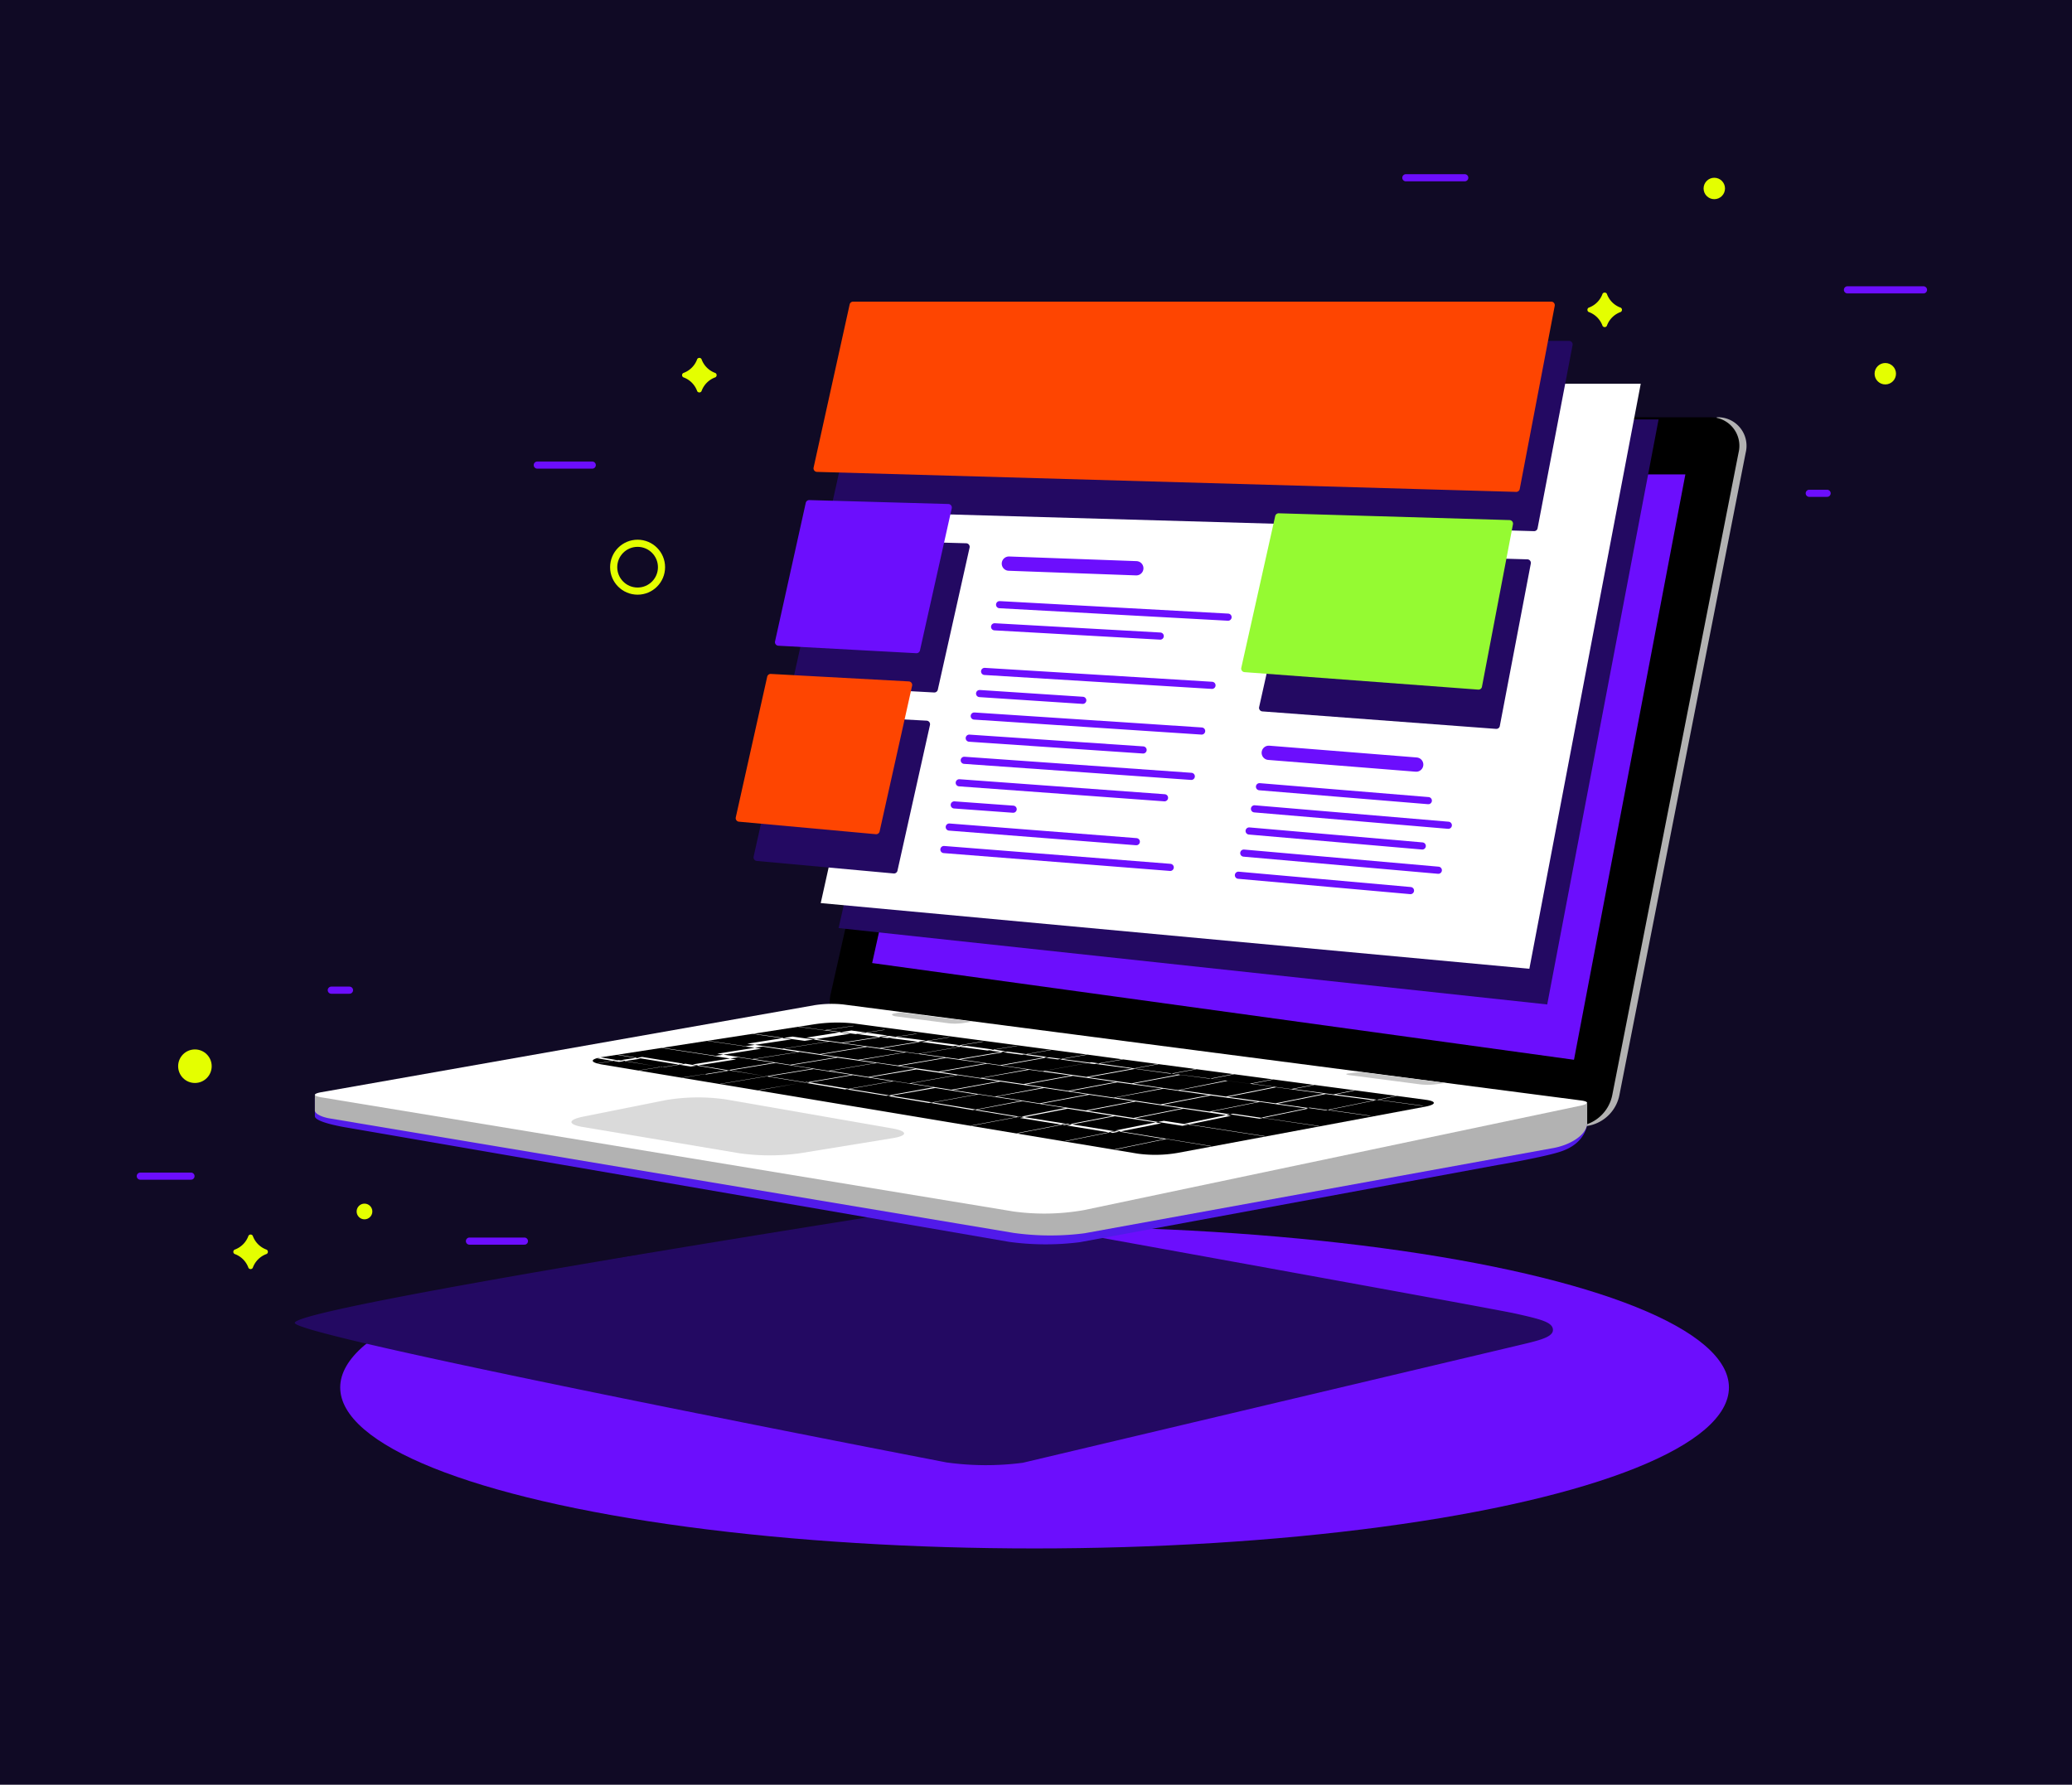 <svg xmlns="http://www.w3.org/2000/svg" xmlns:xlink="http://www.w3.org/1999/xlink" viewBox="0 0 580.4 500"><defs><clipPath id="a"><path d="M399.2,308.1,239,286.7a42.9,42.9,0,0,0-11.2.3l-59.5,9.2c-3.1.6-3.1,1.4,0,1.9l150.2,25a36.7,36.7,0,0,0,11.1-.2l69.6-13C402.4,309.3,402.3,308.5,399.2,308.1Z" style="fill:none"/></clipPath></defs><title>web-design_cd-nakazoomi</title><rect width="580.4" height="500" style="fill:#100a25"/><ellipse cx="289.8" cy="388.7" rx="194.5" ry="45.1" style="fill:#6c0efd"/><path d="M261.1,338.2S417.4,366.4,424.5,368s10.5,2.4,10.5,4.6-4.7,3.1-10.5,4.5L286.5,409.8a80,80,0,0,1-21.4-.1S85.1,375,82.6,370.7,261.1,338.2,261.1,338.2Z" style="fill:#230962"/><path d="M480.9,116.9a8,8,0,0,1,8.1,9.9L453.6,306.9a10.9,10.9,0,0,1-11.9,8.6Z" style="fill:#b2b2b2"/><path d="M266.8,126.7a13.2,13.2,0,0,1,12.3-9.8H478.9a8,8,0,0,1,8.1,9.9L451.6,306.9a10.9,10.9,0,0,1-11.9,8.6l-199.2-26a9,9,0,0,1-7.8-11.1Z"/><path d="M444.6,314.6s0,5.7-7.7,8.1c-3,1-12,2.8-17.5,3.7L302.5,348a75.5,75.5,0,0,1-19.9-.1l-185.4-32s-9-1.4-9-3.2v-5.1L232.2,292Z" style="fill:#511aea"/><path d="M232.2,292l124.5,16.5,87.9.6v5.5c0,3.1-4.4,6.2-9.9,7.1L303.8,345.5a74.4,74.4,0,0,1-19.9-.1L92.2,313.3c-2.2-.4-4-1.3-4-2.2v-4.5l21.3.2Z" style="fill:#b2b2b2"/><path d="M89.9,306l138.3-24.4a31.2,31.2,0,0,1,8-.2l206.7,26.9c2.2.3,2.2.9.1,1.4L303.7,339a63.7,63.7,0,0,1-19.8.4l-194-32C87.7,307,87.7,306.4,89.9,306Z" style="fill:#fff"/><path d="M168.3,296.2l59.5-9.2a42.9,42.9,0,0,1,11.2-.3l160.3,21.4c3.1.4,3.1,1.3.1,1.9l-69.6,13a36.7,36.7,0,0,1-11.1.2l-150.2-25C165.3,297.6,165.2,296.8,168.3,296.2Z"/><path d="M250.6,283.9l1.5-.3,20.2,2.6-2.4.4a16.4,16.4,0,0,1-4,.1l-15.2-2C249.6,284.4,249.6,284.1,250.6,283.9Z" style="fill:#c6c6c6"/><path d="M378,300.7l2.9-.4,24.1,3.1-3.1.4a18.8,18.8,0,0,1-4,0l-19.9-2.6C376.8,301,376.8,300.8,378,300.7Z" style="fill:#c6c6c6"/><polygon points="472.1 132.9 440.9 296.9 244.3 269.8 274.7 132.9 472.1 132.9" style="fill:#6c0efd"/><polygon points="464.6 117.5 433.4 281.4 234.9 260 267.2 117.5 464.6 117.5" style="fill:#230962"/><polygon points="459.6 107.5 428.4 271.4 229.9 253 262.2 107.5 459.6 107.5" style="fill:#fff"/><path d="M163.5,312.8l23-4.6a54.3,54.3,0,0,1,16.8-.2l46.5,8.1c4.6.8,4.6,2.1,0,2.8l-25.8,4.2a61.5,61.5,0,0,1-16.8,0l-43.5-7.3C158.9,315.1,158.9,313.7,163.5,312.8Z" style="fill:#dadada"/><g style="clip-path:url(#a)"><path d="M163.3,295.4l9.6,1.6-6.3,1h.4l6.3-1,11.6,1.9-6.3,1h.4l6.3-1,12,2-6.4,1h.4l13.1-2.1,10.2,1.7-13.2,2.2h.4l13.2-2.2,10.5,1.7-13.3,2.2h.5l13.3-2.3,59.4,9.7-13.8,2.6h.5l13.8-2.6,12.6,2-13.9,2.7h.6l13.9-2.7,13,2.1-14,2.8h.6l14-2.8,13.4,2.2-14,2.9h.6l14-2.9,14,2.3h.6l-28.9-4.7,13.6-2.7,29.1,4.5h.6l-23.9-3.7,13.6-2.8,23.9,3.5h.6l-16.6-2.4,13.6-2.8,16.6,2.3h.6l-12.1-1.7,13.6-2.8,12.7,1.7h.6l-12.7-1.7,8.3-1.7H394l-8.3,1.7-11.5-1.5,8.3-1.7h-.7l-8.3,1.7-11.2-1.5,8.3-1.6h-.6l-8.3,1.6-11-1.5,8.2-1.6h-.6l-8.2,1.6-10.7-1.4,8.2-1.6H347l-8.2,1.6-10.4-1.4,8.2-1.5h-.6l-8.2,1.5-10.2-1.4,8.2-1.5h-.6l-8.1,1.5-9.9-1.3,8.1-1.4h-.6l-8.1,1.4-9.7-1.3,8.1-1.4h-.6l-8.1,1.4-9.5-1.3,8-1.4h-.5l-8,1.4-9.2-1.2,8-1.3h-.5l-8,1.3-9-1.2,8-1.3H275l-8,1.3-8.8-1.2,7.9-1.3h-.5l-7.9,1.3-8.6-1.1,7.9-1.2h-.5l-7.9,1.2-8.4-1.1,7.8-1.2h-.5l-7.8,1.2-8.2-1.1,7.8-1.2h-.5l-7.8,1.2-8.1-1.1h-.6l15.8,2.1-12.7,2-15.7-2.2h-.6l12.5,1.8-12.7,1.9-12.4-1.8H196l17.2,2.5-12.7,2-17.1-2.6h-.6l23.4,3.6-12.7,2-23.2-3.8h-.6l9.7,1.6-6,.9-9.6-1.6Zm43.4.8,10,1.5-12.8,2.1-9.9-1.6Zm36.2-2.9,10.4,1.5-12.9,2.1L230,295.4Zm-13.3,2-10.1-1.5,12.8-2,10.1,1.4Zm24.2-.5,10.7,1.5-13,2.2L240.8,297Zm11.2,1.6,11,1.5-13.1,2.3-10.9-1.6Zm11.5,1.6,11.3,1.6L274.6,302l-11.2-1.7Zm11.8,1.7,11.7,1.6-13.3,2.4L275.1,302Zm12.2,1.7,12,1.7-13.3,2.5-11.9-1.8Zm12.5,1.8,12.4,1.7-13.4,2.6-12.3-1.8Zm12.9,1.8,12.7,1.8-13.5,2.6-12.7-1.9Zm13.3,1.9,13.1,1.8-13.5,2.7-13.1-1.9Zm-8.2,3.6-13.5,2.7-12.8-2,13.4-2.6Zm-26.9.6-12.4-1.9,13.4-2.5,12.5,1.8Zm-12.9-2-12-1.9,13.3-2.4,12.1,1.8Zm-12.5-1.9L267,305.4l13.2-2.4,11.7,1.7Zm-12.2-1.9-11.3-1.8,13.1-2.3,11.4,1.7Zm-11.8-1.8-11-1.7,13-2.2,11.1,1.6Zm-11.5-1.8L232.6,300l13-2.2,10.8,1.6Zm-11.1-1.7-10.4-1.6,12.9-2.1,10.5,1.5Zm-10.8-1.7-10.1-1.6,12.8-2,10.2,1.5Zm-7.7-5.1,9.9,1.5-12.8,2-9.8-1.5Zm18.3-1.4-12.8,2-9.8-1.4,12.7-2Zm16.7-1.7-12.8,2-10-1.4,12.7-2Zm10.7,1.4-12.9,2.1-10.2-1.4,12.8-2Zm11,1.5-13,2.2-10.5-1.5,12.9-2.1Zm11.3,1.5-13.1,2.2-10.8-1.5,13-2.2Zm11.7,1.6-13.1,2.3-11.1-1.6,13.1-2.2Zm12,1.6-13.2,2.4-11.4-1.6,13.1-2.3Zm12.3,1.6-13.3,2.4-11.8-1.7,13.2-2.4Zm12.7,1.7L317,303.5l-12.1-1.7,13.3-2.4Zm13.1,1.7L330,305.4l-12.5-1.8,13.4-2.5Zm13.5,1.8-13.5,2.7-12.9-1.8,13.4-2.6Zm13.9,1.9-13.5,2.7L344,307.3l13.5-2.7Zm-12.9,2.8,13.5-2.7,13.7,1.8-13.6,2.8Zm-18.5,2.2,13.5-2.7,13.5,1.9-13.6,2.8ZM318,313.3l13.5-2.7,13.3,2-13.6,2.8Zm-19.2,2,13.5-2.6,13,2-13.6,2.7Zm-13.1-2.1,13.4-2.6,12.6,2-13.5,2.6ZM273,311l13.3-2.5,12.2,1.9L285.2,313Zm-12.3-2,13.3-2.4,11.9,1.8L272.5,311Zm-11.9-1.9,13.2-2.3,11.5,1.8L260.2,309Zm-11.6-1.9,13.1-2.3,11.2,1.7L248.3,307Zm-11.3-1.8,13-2.2,10.9,1.7-13.1,2.3ZM215,301.6l12.9-2.1,10.6,1.6-13,2.2Zm-10.6-1.7,12.8-2.1,10.3,1.6-12.9,2.1Zm-18.5-.9,6.1-1,12,2-6.1,1Zm-12-2,6-.9,11.6,1.9-6.1,1Z" style="fill:#fff"/></g><path d="M420.1,203.5l8.7-45.6a1,1,0,0,0-1-1.2l-64.6-1.9a1,1,0,0,0-1,.8l-9.5,42.5a1,1,0,0,0,.9,1.2l65.5,4.9A1,1,0,0,0,420.1,203.5Z" style="fill:#230962"/><path d="M430.7,148l9.8-51.3a1,1,0,0,0-1-1.2H244a1,1,0,0,0-1,.8l-10.1,45.7a1,1,0,0,0,.9,1.2l195.8,5.6A1,1,0,0,0,430.7,148Z" style="fill:#230962"/><path d="M262.7,193.2l8.9-39.8a1,1,0,0,0-.9-1.2l-39-1.1a1,1,0,0,0-1,.8l-8.6,38.8a1,1,0,0,0,.9,1.2l38.7,2.1A1,1,0,0,0,262.7,193.2Z" style="fill:#230962"/><path d="M259.6,201.9l-38.7-2.1a1,1,0,0,0-1,.8l-8.8,39.4a1,1,0,0,0,.9,1.2l38.3,3.5a1,1,0,0,0,1.1-.8l9.1-40.8A1,1,0,0,0,259.6,201.9Z" style="fill:#230962"/><path d="M415.1,192.5l8.7-45.6a1,1,0,0,0-1-1.2l-64.6-1.9a1,1,0,0,0-1,.8l-9.5,42.5a1,1,0,0,0,.9,1.2l65.5,4.9A1,1,0,0,0,415.1,192.5Z" style="fill:#95fa32"/><path d="M425.7,137l9.8-51.3a1,1,0,0,0-1-1.2H239a1,1,0,0,0-1,.8l-10.1,45.7a1,1,0,0,0,.9,1.2l195.8,5.6A1,1,0,0,0,425.7,137Z" style="fill:#fe4501"/><path d="M257.7,182.2l8.9-39.8a1,1,0,0,0-.9-1.2l-39-1.1a1,1,0,0,0-1,.8l-8.6,38.8a1,1,0,0,0,.9,1.2l38.7,2.1A1,1,0,0,0,257.7,182.2Z" style="fill:#6c0efd"/><path d="M254.6,190.9l-38.7-2.1a1,1,0,0,0-1,.8l-8.8,39.4a1,1,0,0,0,.9,1.2l38.3,3.5a1,1,0,0,0,1.1-.8l9.1-40.8A1,1,0,0,0,254.6,190.9Z" style="fill:#fe4501"/><line x1="318.3" y1="159.2" x2="282.6" y2="157.9" style="fill:none;stroke:#6c0efd;stroke-linecap:round;stroke-miterlimit:10;stroke-width:4px"/><line x1="344" y1="172.9" x2="280" y2="169.4" style="fill:none;stroke:#6c0efd;stroke-linecap:round;stroke-miterlimit:10;stroke-width:2px"/><line x1="325" y1="178.2" x2="278.6" y2="175.6" style="fill:none;stroke:#6c0efd;stroke-linecap:round;stroke-miterlimit:10;stroke-width:2px"/><line x1="339.5" y1="192" x2="275.8" y2="188.1" style="fill:none;stroke:#6c0efd;stroke-linecap:round;stroke-miterlimit:10;stroke-width:2px"/><line x1="303.3" y1="196.2" x2="274.4" y2="194.3" style="fill:none;stroke:#6c0efd;stroke-linecap:round;stroke-miterlimit:10;stroke-width:2px"/><line x1="336.6" y1="204.8" x2="272.9" y2="200.6" style="fill:none;stroke:#6c0efd;stroke-linecap:round;stroke-miterlimit:10;stroke-width:2px"/><line x1="320.2" y1="210.1" x2="271.5" y2="206.8" style="fill:none;stroke:#6c0efd;stroke-linecap:round;stroke-miterlimit:10;stroke-width:2px"/><line x1="333.7" y1="217.5" x2="270.1" y2="213" style="fill:none;stroke:#6c0efd;stroke-linecap:round;stroke-miterlimit:10;stroke-width:2px"/><line x1="326.2" y1="223.5" x2="268.7" y2="219.3" style="fill:none;stroke:#6c0efd;stroke-linecap:round;stroke-miterlimit:10;stroke-width:2px"/><line x1="283.8" y1="226.7" x2="267.3" y2="225.5" style="fill:none;stroke:#6c0efd;stroke-linecap:round;stroke-miterlimit:10;stroke-width:2px"/><line x1="318.3" y1="235.8" x2="265.9" y2="231.7" style="fill:none;stroke:#6c0efd;stroke-linecap:round;stroke-miterlimit:10;stroke-width:2px"/><line x1="327.8" y1="243" x2="264.4" y2="238" style="fill:none;stroke:#6c0efd;stroke-linecap:round;stroke-miterlimit:10;stroke-width:2px"/><line x1="396.7" y1="214.2" x2="355.4" y2="210.9" style="fill:none;stroke:#6c0efd;stroke-linecap:round;stroke-miterlimit:10;stroke-width:4px"/><line x1="400.1" y1="224.3" x2="352.8" y2="220.4" style="fill:none;stroke:#6c0efd;stroke-linecap:round;stroke-miterlimit:10;stroke-width:2px"/><line x1="405.7" y1="231.2" x2="351.4" y2="226.6" style="fill:none;stroke:#6c0efd;stroke-linecap:round;stroke-miterlimit:10;stroke-width:2px"/><line x1="398.4" y1="237" x2="349.9" y2="232.8" style="fill:none;stroke:#6c0efd;stroke-linecap:round;stroke-miterlimit:10;stroke-width:2px"/><line x1="402.9" y1="243.8" x2="348.4" y2="239" style="fill:none;stroke:#6c0efd;stroke-linecap:round;stroke-miterlimit:10;stroke-width:2px"/><line x1="395.1" y1="249.5" x2="346.9" y2="245.2" style="fill:none;stroke:#6c0efd;stroke-linecap:round;stroke-miterlimit:10;stroke-width:2px"/><path d="M445,86.2a6.4,6.4,0,0,0,3.9-3.9.7.7,0,0,1,1.2,0,6.4,6.4,0,0,0,3.9,3.9.7.7,0,0,1,0,1.2,6.4,6.4,0,0,0-3.9,3.9.7.7,0,0,1-1.2,0,6.4,6.4,0,0,0-3.9-3.9A.7.7,0,0,1,445,86.2Z" style="fill:#e4ff00"/><path d="M65.7,350.1a6.4,6.4,0,0,0,3.9-3.9.7.7,0,0,1,1.2,0,6.4,6.4,0,0,0,3.9,3.9.7.7,0,0,1,0,1.2,6.4,6.4,0,0,0-3.9,3.9.7.7,0,0,1-1.2,0,6.4,6.4,0,0,0-3.9-3.9A.7.7,0,0,1,65.7,350.1Z" style="fill:#e4ff00"/><path d="M191.4,104.5a6.4,6.4,0,0,0,3.9-3.9.7.7,0,0,1,1.2,0,6.4,6.4,0,0,0,3.9,3.9.7.7,0,0,1,0,1.2,6.4,6.4,0,0,0-3.9,3.9.7.7,0,0,1-1.2,0,6.4,6.4,0,0,0-3.9-3.9A.7.7,0,0,1,191.4,104.5Z" style="fill:#e4ff00"/><circle cx="102.1" cy="339.4" r="2.2" style="fill:#e4ff00"/><circle cx="54.6" cy="298.7" r="4.7" style="fill:#e4ff00"/><circle cx="528.1" cy="104.7" r="3" style="fill:#e4ff00"/><circle cx="480.2" cy="52.8" r="3" style="fill:#e4ff00"/><circle cx="178.6" cy="158.9" r="6.7" style="fill:none;stroke:#e4ff00;stroke-linecap:round;stroke-linejoin:round;stroke-width:2px"/><line x1="517.5" y1="81.2" x2="538.8" y2="81.2" style="fill:none;stroke:#6c0efd;stroke-linecap:round;stroke-linejoin:round;stroke-width:2px"/><line x1="410.3" y1="49.8" x2="393.8" y2="49.8" style="fill:none;stroke:#6c0efd;stroke-linecap:round;stroke-linejoin:round;stroke-width:2px"/><line x1="165.9" y1="130.3" x2="150.5" y2="130.3" style="fill:none;stroke:#6c0efd;stroke-linecap:round;stroke-linejoin:round;stroke-width:2px"/><line x1="53.5" y1="329.5" x2="39.3" y2="329.5" style="fill:none;stroke:#6c0efd;stroke-linecap:round;stroke-linejoin:round;stroke-width:2px"/><line x1="146.9" y1="347.7" x2="131.5" y2="347.7" style="fill:none;stroke:#6c0efd;stroke-linecap:round;stroke-linejoin:round;stroke-width:2px"/><line x1="97.9" y1="277.4" x2="92.8" y2="277.4" style="fill:none;stroke:#6c0efd;stroke-linecap:round;stroke-linejoin:round;stroke-width:2px"/><line x1="511.8" y1="138.2" x2="506.8" y2="138.2" style="fill:none;stroke:#6c0efd;stroke-linecap:round;stroke-linejoin:round;stroke-width:2px"/></svg>